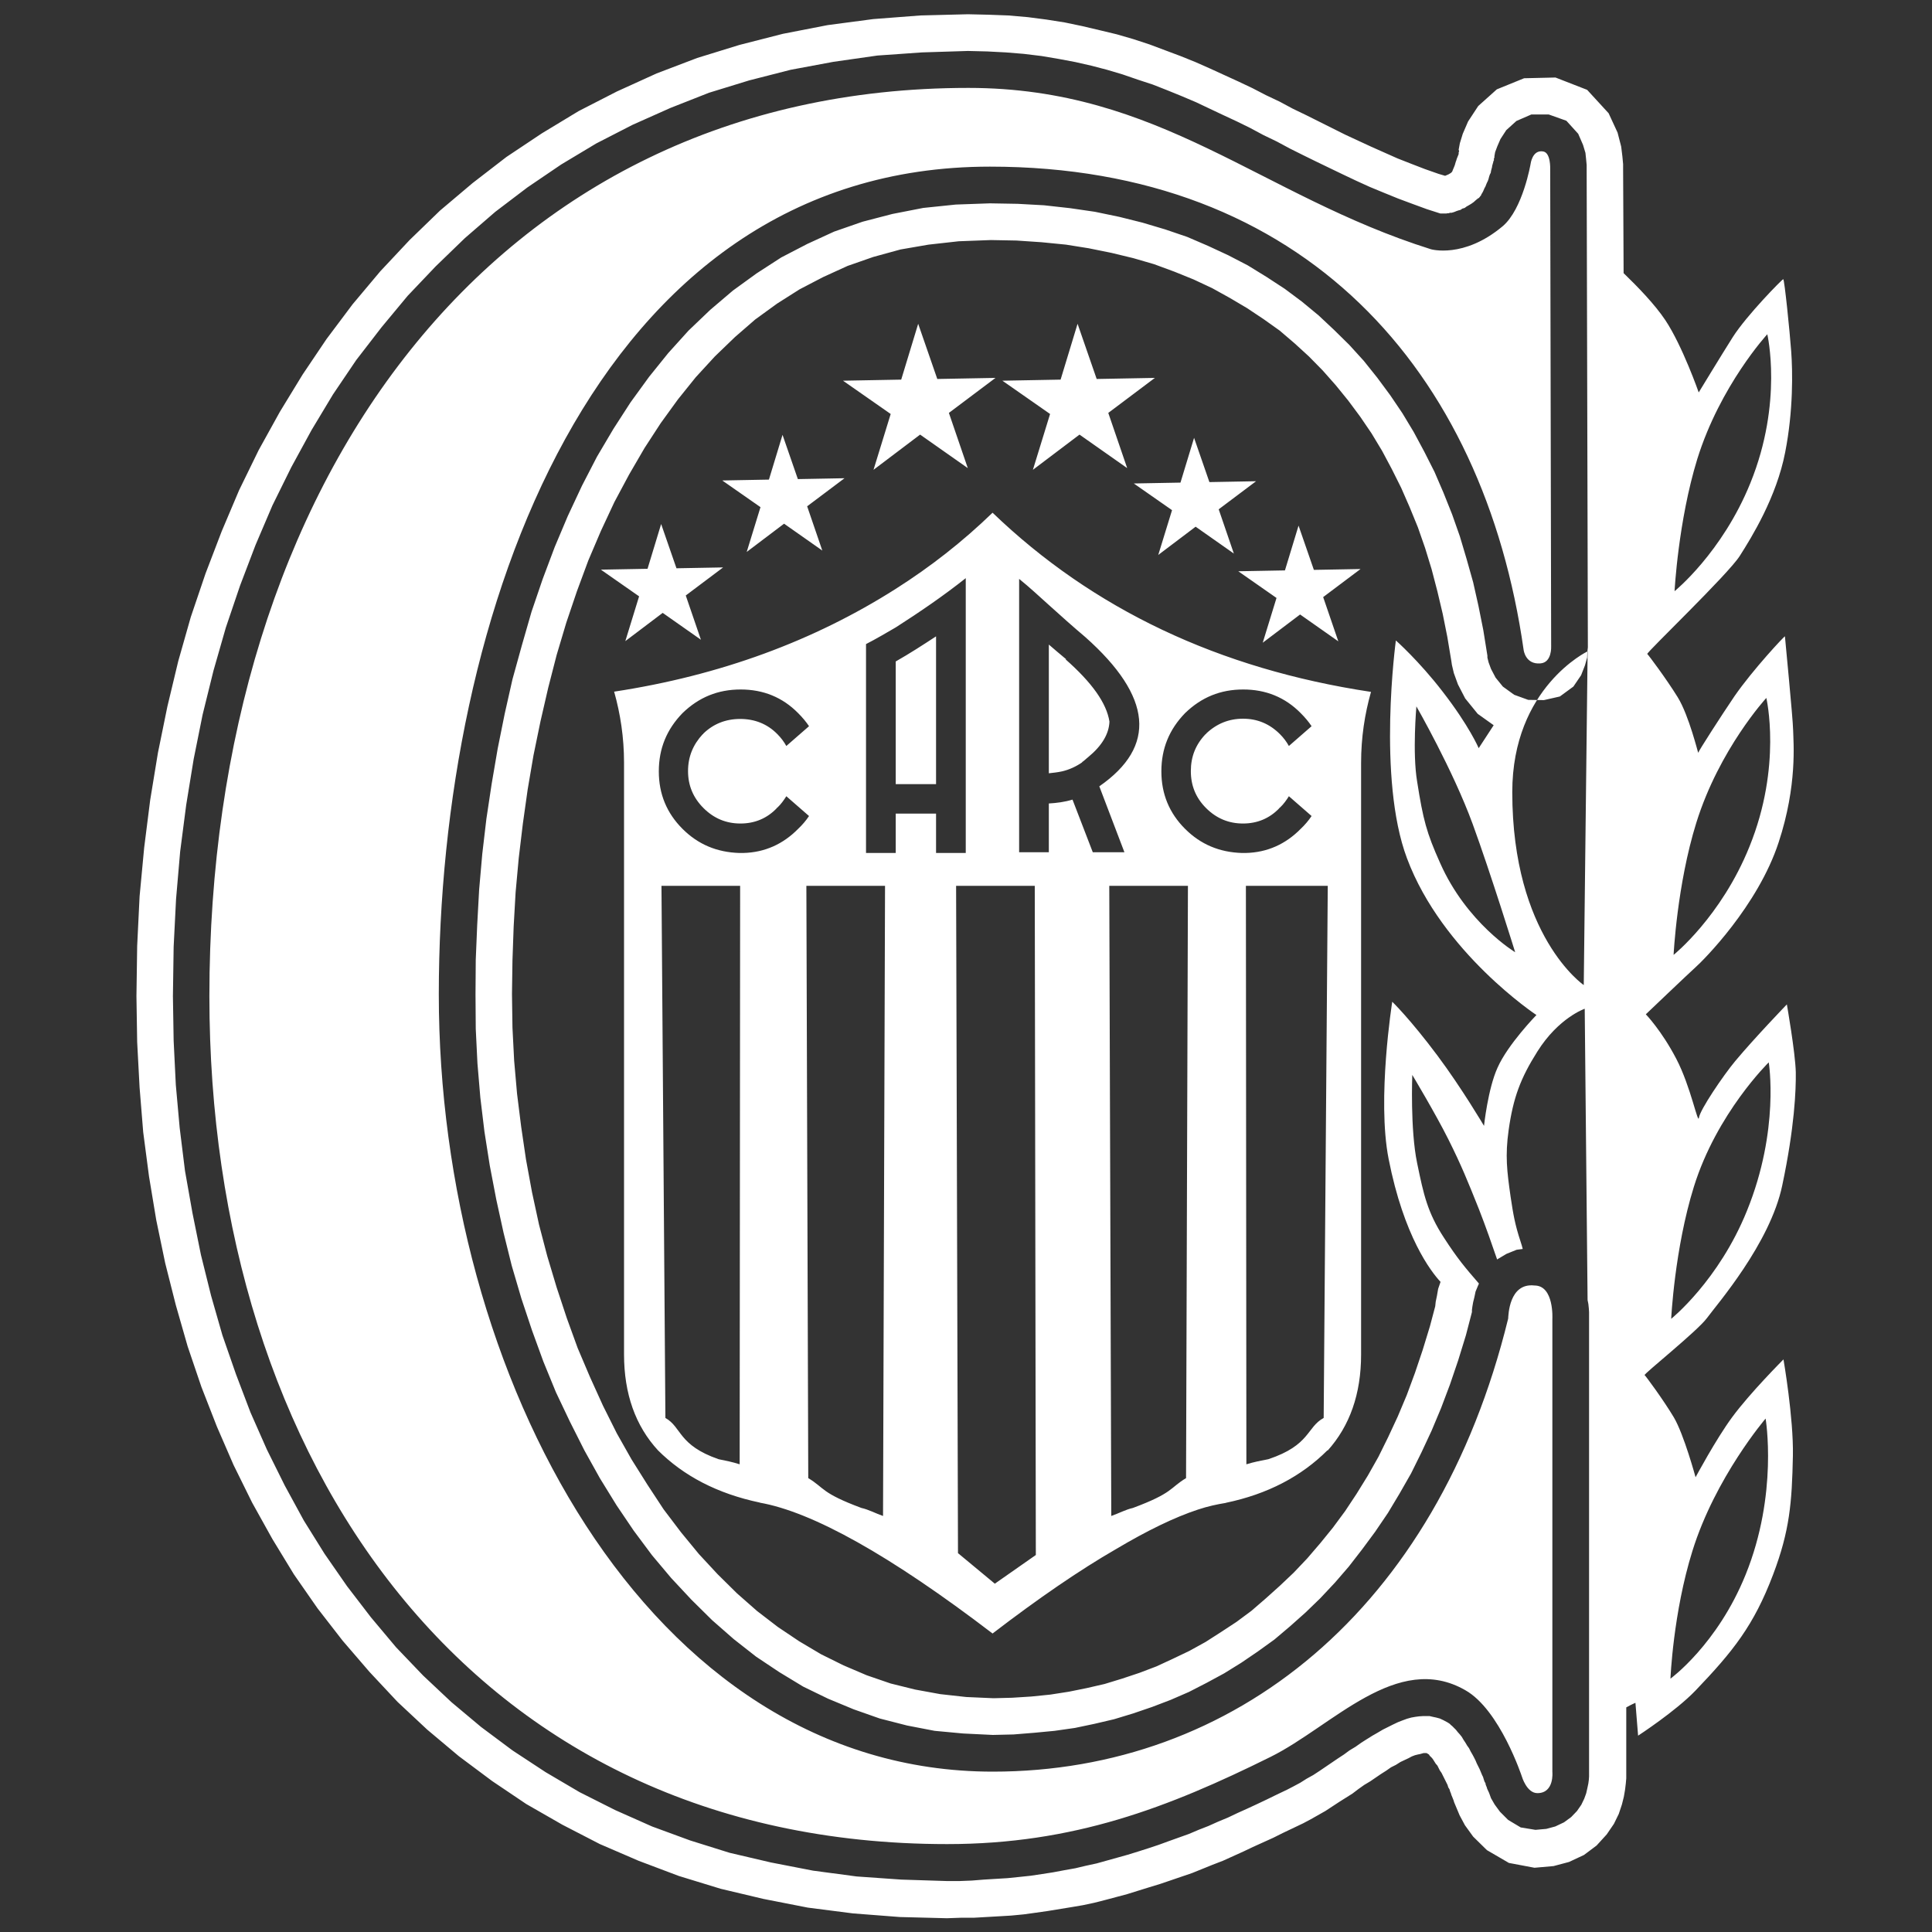 <svg width="500" height="500" viewBox="0 0 500 500" fill="none" xmlns="http://www.w3.org/2000/svg">
<rect x="0" y="0" width="500" height="500" fill="#333333" stroke="none"/>
<path fill-rule="evenodd" clip-rule="evenodd" d="M420.188 70.688C423.812 74.188 428.25 78.75 431 82.875C435.438 89.562 439.625 101.562 439.625 101.562C439.625 101.562 445.625 91.688 448.438 87.25C452.062 81.562 461.25 72.25 461.5 72.25C461.812 72.25 463.188 85.812 463.562 90.938C463.938 96.062 464.125 106.25 462 117.063C459.75 128.688 453.312 139.062 450.25 143.875C447.188 148.688 426 168.938 426.312 169.25C426.625 169.5 431.25 175.688 434.188 180.438C437.125 185.188 439.5 195.125 439.5 194.813C439.5 194.5 445.562 185.062 448.875 180.188C453.625 173.312 461.938 164.438 461.938 164.688C461.938 165 464 185.812 464.062 189C464.125 192.125 465.188 203.188 460.312 218C454.938 234.438 440.75 248.625 438.75 250.375C436.812 252.125 425.938 262.5 425.938 262.5C425.938 262.5 430 266.688 433.812 274C437.625 281.312 439.438 291.25 439.688 289.25C439.938 287.25 445.938 278.375 449.062 274.625C454.062 268.625 462.438 259.938 462.438 259.938C462.438 259.938 464.625 272.375 464.75 277.5C464.812 282.062 464.438 291.688 461.25 306.75C458.125 321.812 444.25 337.687 441.75 341.125C439.25 344.5 425.312 355.625 425.625 355.875C425.938 356.125 430.5 362.312 433.188 366.812C435.812 371.25 438.812 382.312 438.812 382.312C438.812 382.312 444.062 372.5 448.25 366.812C452.875 360.5 461.562 351.812 461.562 351.812C461.562 351.812 464.188 366.937 464 376.75C463.75 388.875 463.188 396.125 458.875 407.5C453.875 420.688 448.5 427.375 438.75 437.562C433.562 442.937 423.938 449.188 423.938 449.188L423.25 440.687C423.25 440.687 422.188 441.125 420.875 441.875V458.125V459.062V460.25L420.75 461.625L420.562 463.187L420.25 465L419.75 467L418.938 469.437L417.688 472L415.812 474.75L413.188 477.625L409.938 480.062L406.062 481.875L402.062 482.938L397.125 483.375L390.5 482.125L384.812 478.812L381.25 475.312L379.125 472.375L377.75 469.812L376.938 467.875L376.312 466.375L376.188 465.938L376.062 465.625L375.938 465.312L375.812 465L375.625 464.562L375.5 464.125L375.312 463.688L375.125 463.062L374.812 462.562L374.625 461.937L374.312 461.312L374 460.687L373.688 460.062L373.375 459.437L373.062 458.812L372.625 458.187L372.312 457.562L372 456.937L371.562 456.437L371.25 455.938L370.938 455.438L370.625 455L370 454.375L369.812 454.062L369.5 453.875L369.188 453.688H368.875H368.438L368 453.812L367.562 453.937L366.938 454.062L366.188 454.25L365.375 454.562L364.562 455L363.5 455.5L362.438 456L361.25 456.75L360 457.375L358.75 458.25L357.375 459.125L356 460.062L354.625 461L353.062 461.937L351.562 463L350 464.188L348.312 465.25L346.625 466.312L344.812 467.5L343 468.688L341.125 469.75L339.25 470.812L337.25 471.875L334.625 473.125L332 474.375L329.5 475.625L326.875 476.812L324.25 478L321.75 479.188L319.125 480.375L316.5 481.562L313.75 482.625L311.125 483.688L308.5 484.75L305.75 485.687L303 486.625L300.25 487.562L297.375 488.438L294.562 489.312L291.75 490.187L288.938 490.938L286.125 491.688L283.188 492.438L280.25 493.062L277.312 493.562L274.25 494.062L271.188 494.562L268.125 495L264.938 495.438L261.688 495.75L258.5 495.938L255.25 496.125L252 496.312H248.625L245.062 496.437L232.875 496.125L220.75 495.187L209.062 493.688L197.562 491.437L186.5 488.812L175.688 485.5L165.25 481.562L155.25 477.25L145.562 472.25L136.188 466.875L127.375 460.938L118.75 454.5L110.562 447.625L102.875 440.438L95.625 432.687L88.688 424.625L82.188 416.25L76.062 407.438L70.5 398.312L65.25 388.875L60.438 379.125L56.125 369.188L52.125 358.937L48.562 348.438L45.5 337.75L42.75 326.875L40.438 315.75L38.562 304.438L37.062 293L36.125 281.438L35.5 269.688L35.312 257.812L35.5 244.813L36.125 232L37.312 219.375L38.875 207L40.875 194.813L43.312 182.875L46.125 171.125L49.375 159.688L53.188 148.438L57.375 137.5L61.875 126.875L66.938 116.5L72.438 106.562L78.312 96.938L84.5 87.75L91.25 78.75L98.438 70.188L106 62.125L113.875 54.5L122.312 47.375L131.062 40.625L140.25 34.5L149.75 28.75L159.625 23.688L169.938 19L180.438 15L191.375 11.625L202.625 8.75L214.188 6.5L226 4.938L238.188 4L250.5 3.688L255.875 3.812L260.938 4L266 4.438L270.812 5.062L275.562 5.812L280.062 6.75L284.562 7.812L289 8.875L293.312 10.125L297.5 11.5L301.5 13L305.5 14.5L309.375 16.062L313.188 17.75L316.875 19.438L320.562 21.125L324.125 22.812L327.625 24.625L331.188 26.312L334.562 28.125L338.062 29.812L341.438 31.5L344.812 33.188L348.188 34.875L351.562 36.438L354.938 38L358.312 39.5L361.688 41L365.188 42.375L368.75 43.75L372.312 45L374 45.5L374.438 45.312L374.875 45.125L375.188 44.938L375.5 44.75L375.812 44.438L375.938 44.125L376.062 43.812L376.25 43.375L376.375 43.062L376.5 42.75L376.625 42.312L376.75 41.875L376.875 41.562L377 41.125L377.125 40.812L377.25 40.5L377.375 40.188L377.5 39.875V39.438L377.625 39.125L377.5 38.75L377.812 37.062L378.562 34.625L379.938 31.438L382.562 27.438L387.375 23.125L394.438 20.25L402.562 20.062L410.75 23.25L416.312 29.312L418.625 34.312L419.562 37.938L419.875 40.5L420.062 42.5V43.75V44.062L420.188 70.688ZM372.812 331.75C370.312 329.062 363.313 320 359.375 299.938C356.312 284.375 360.312 259.25 360.312 259.25C360.312 259.25 364.875 263.625 372.062 273.25C378.312 281.625 384.062 291.375 384.062 291.375C384.062 291.375 385.062 281.813 387.562 276.313C390.25 270.25 397.625 262.687 397.625 262.687C397.625 262.687 373.25 246.562 364.125 222.125C356.375 201.5 361.25 165.75 361.25 165.75C361.25 165.75 367.25 171.062 373.312 178.937C380.25 187.875 382.687 193.625 382.687 193.625L386.562 187.687L382.438 184.75L379.188 180.75L377.313 177.125L376.25 174.188L375.75 172.062L375.625 171.188L374.562 164.813L373.375 158.875L372 153.062L370.5 147.312L368.812 141.812L366.937 136.438L364.813 131.25L362.625 126.25L360.187 121.375L357.687 116.687L354.938 112.125L352 107.812L348.937 103.687L345.687 99.688L342.313 95.875L338.75 92.25L335.062 88.875L331.188 85.562L327.062 82.625L322.75 79.75L318.312 77.125L313.687 74.562L308.875 72.312L303.937 70.312L298.687 68.375L293.312 66.812L287.625 65.438L281.75 64.25L275.875 63.312L269.562 62.688L263.062 62.25L256.437 62.125L248.125 62.438L240.312 63.312L233.062 64.562L226 66.5L219.375 68.812L213.062 71.688L206.938 74.875L201.125 78.562L195.438 82.688L190.187 87.25L185 92.25L180.063 97.625L175.438 103.375L171 109.5L166.812 115.937L162.812 122.812L159 129.937L155.5 137.437L152.25 145.063L149.312 153L146.562 161.125L144.062 169.5L141.875 178L139.875 186.688L138.062 195.5L136.562 204.312L135.312 213.188L134.25 222.062L133.438 230.938L132.937 239.75L132.625 248.563L132.5 257.25L132.625 265.938L133.062 274.5L133.813 283.062L134.875 291.563L136.125 300.063L137.688 308.563L139.5 316.938L141.625 325.062L144.062 333.187L146.687 341.125L149.5 348.875L152.688 356.375L156.062 363.812L159.625 370.938L163.438 377.687L167.563 384.25L171.75 390.625L176.25 396.562L180.875 402.187L185.688 407.375L190.75 412.375L195.938 416.937L201.313 421.062L206.812 424.75L212.5 428.125L218.312 431L224.312 433.562L230.5 435.687L236.812 437.25L243.312 438.437L250.063 439.187L257.125 439.5L261.938 439.375L266.875 439.062L271.812 438.562L276.625 437.812L281.25 436.875L285.875 435.812L290.375 434.437L294.875 432.937L299.312 431.25L303.625 429.25L307.812 427.25L312 424.938L316 422.375L320 419.75L323.875 416.875L327.562 413.688L331.25 410.375L334.813 407L338.312 403.312L341.688 399.375L344.938 395.375L348.125 391.062L351.063 386.625L354 381.875L356.75 377L359.25 371.937L361.75 366.563L364.062 361.063L366.188 355.313L368.187 349.375L370.062 343.25L371.437 338.063L371.562 336.875L371.875 335.375L372.188 333.563L372.812 331.75ZM155.505 147.426L167.582 147.203L171.103 135.616L175.069 147.069L187.146 146.847L177.475 154.111L181.397 165.564L171.504 158.612L161.833 165.92L165.398 154.333L155.505 147.426ZM433.375 153C433.375 153 434.312 134.875 439.25 118.813C445.187 99.75 457.375 86.5 457.375 86.5C457.375 86.5 461.5 104.063 453 125C445.687 143.063 433.375 153 433.375 153ZM433.125 247.125C433.125 247.125 434 229 439 212.938C444.938 193.875 457.125 180.625 457.125 180.625C457.125 180.625 461.25 198.188 452.75 219.125C445.438 237.25 433.125 247.125 433.125 247.125ZM432.5 341.312C432.5 341.312 433.375 323.187 438.375 307.125C444.313 288.062 457.75 274.938 457.75 274.938C457.75 274.938 460.625 292.375 452.125 313.312C444.813 331.437 432.5 341.312 432.5 341.312ZM432.312 434.437C432.312 434.437 433 417.375 438 401.375C443.937 382.312 456.937 367.125 456.937 367.125C456.937 367.125 460.25 386.625 451.75 407.562C444.437 425.625 432.312 434.437 432.312 434.437ZM366.562 182.812C366.562 182.812 376 199.25 381.125 213.25C385.812 226.063 392.125 246.437 392.125 246.437C392.125 246.437 379.562 238.875 372.687 223.312C369.187 215.5 368.312 212.188 366.75 202.25C365.5 194.813 366.562 182.812 366.562 182.812ZM354.813 179.062C353.188 184.812 352.25 190.875 352.25 197.437V350.563C352.25 360.75 349.313 369.063 343.563 375.438V375.313C336.813 382.063 328.062 386.688 317.187 388.938H317.313C315 389.313 312.625 389.812 310 390.687C303.937 392.687 296.875 396.125 288.875 400.875C279.438 406.313 268.687 413.688 256.875 422.75C230.375 402.5 210.187 391.25 196.562 388.875H196.688C185.688 386.563 176.937 382 170.187 375.25L170.312 375.375C164.437 369 161.5 360.687 161.5 350.5V197.375C161.5 190.875 160.562 184.75 158.938 179C186.438 174.812 210.687 165.812 231.75 152.437C240.812 146.687 249.125 140.188 256.875 132.688C282.812 157.625 315.438 173.125 354.813 179.062ZM321.688 186C325.375 186 328.563 187.312 331.25 190C332.188 190.938 332.938 191.937 333.563 193.062L339.437 187.938C338.687 186.813 337.75 185.687 336.625 184.562C332.562 180.437 327.562 178.438 321.75 178.438C315.875 178.438 310.938 180.437 306.688 184.562C302.625 188.75 300.562 193.687 300.562 199.625C300.562 205.5 302.625 210.438 306.688 214.5C310.75 218.563 315.625 220.563 321.375 220.75H322.375C328 220.625 332.75 218.438 336.625 214.5C337.75 213.438 338.687 212.312 339.437 211.187L333.563 206.063C332.938 207.063 332.188 208.125 331.25 209C331.125 209 331.125 209 331.125 209.125C328.562 211.813 325.375 213.125 321.688 213.125C318 213.125 314.813 211.813 312.125 209.125C309.437 206.438 308.188 203.25 308.188 199.562C308.188 195.812 309.438 192.688 312 190C312.125 190 312.125 190 312.125 189.875C314.813 187.312 318 186 321.688 186ZM271.437 156.563C268.875 154.25 266.375 151.938 263.75 149.812V220.562H271.437V207.938C273.5 207.813 275.5 207.563 277.563 206.938L282.812 220.562H291L284.5 203.5C299.375 193.188 298.25 180.312 280.875 164.875C277.687 162.187 274.625 159.438 271.437 156.563ZM271.437 166.812C272.875 168.062 274.437 169.375 275.938 170.625H275.75C282.563 176.625 286.375 181.937 287.125 186.75C287 189.937 285.188 193 281.625 195.938C281.125 196.313 280.625 196.875 280 197.25H280.125C278.5 198.375 276.75 199.187 274.875 199.625C273.75 199.875 272.562 200 271.437 200.125V166.812ZM249.937 149.625C244.187 154.187 238.062 158.375 231.812 162.375C229.437 163.75 226.813 165.313 224.125 166.688V220.75H231.812V210.562H242.25V220.75H249.937V149.625ZM231.812 171.187C235.437 169.125 238.812 166.938 242.25 164.688V202.938H231.812V171.187ZM201.188 190C202.125 190.938 202.875 191.937 203.5 193.062L209.375 187.938C208.625 186.813 207.688 185.687 206.563 184.562C202.5 180.437 197.5 178.438 191.688 178.438C185.813 178.438 180.875 180.437 176.625 184.562C172.563 188.75 170.5 193.687 170.5 199.625C170.5 205.5 172.563 210.438 176.625 214.5C180.688 218.563 185.563 220.563 191.313 220.75H192.313C197.938 220.625 202.688 218.438 206.563 214.5C207.688 213.438 208.625 212.312 209.375 211.187L203.5 206.063C202.875 207.063 202.125 208.125 201.188 209C201.063 209 201.063 209 201.063 209.125C198.5 211.813 195.313 213.125 191.625 213.125C187.938 213.125 184.75 211.813 182.062 209.125C179.375 206.438 178.063 203.25 178.063 199.562C178.063 195.812 179.375 192.688 181.875 190C182 190 182 190 182 189.875C184.625 187.312 187.875 186.063 191.563 186.063C195.25 186.063 198.563 187.312 201.188 190ZM342.566 366.964L343.625 229.25H322.438L322.562 378.958C324.5 378.359 326.375 377.999 328.25 377.639C339.151 373.996 338.128 369.363 342.566 366.964ZM409.875 254.937L410.875 168.562C410.875 168.562 391.375 177.875 391.375 205C391.375 242.312 409.875 254.937 409.875 254.937ZM278.312 16.062L282.438 17L286.5 18.062L290.5 19.25L294.5 20.625L298.312 21.875L302.125 23.375L305.812 24.875L309.5 26.438L313.062 28.125L316.5 29.75L320.125 31.438L323.562 33.125L326.937 34.938L330.438 36.625L333.812 38.438L337.188 40.125L340.625 41.812L344.125 43.5L347.5 45.125L351.062 46.812L354.5 48.375L358.125 49.875L361.812 51.375L365.5 52.75L369.25 54.125L372.75 55.25H372.938H373.063H373.25H373.5H373.812H374H374.313L374.625 55.188H374.938L375.25 55.062H375.688L376.125 54.938L376.5 54.812L376.938 54.625L377.5 54.438L378 54.312L378.438 54L379.062 53.812L379.562 53.438L380.125 53.125L380.75 52.75L381.375 52.312L382 51.75L382.625 51.25H382.75L382.812 51.125L382.938 51L383.063 50.812L383.25 50.625L383.375 50.312L383.563 50L383.812 49.562L384 49.125L384.188 48.688L384.438 48.25L384.625 47.75L384.813 47.312L385.062 46.812L385.25 46.25L385.375 45.75L385.563 45.188L385.812 44.688L385.875 44.25L386 43.75L386.125 43.312L386.188 42.875L386.312 42.438L386.438 42L386.5 41.688L386.625 41.5V41.188V40.938L386.75 40.875V40.75V40.438L386.938 39.375L387.5 37.875L388.312 36L389.813 33.688L392.438 31.312L396.312 29.625H400.812L405.375 31.25L408.438 34.625L409.688 37.5L410.312 39.562L410.5 41.375L410.625 42.688V43.625V43.812L410.938 167.125V167.562L410.812 168.625L410.75 170.187L410.188 172.188L409.188 174.75L407.188 177.687L403.688 180.25L399.562 181.188L395.5 181.125L391.875 179.812L388.938 177.687L387.062 175.375L385.875 173.125L385.25 171.437L384.938 170.187V169.688L383.875 163.062L382.625 156.812L381.25 150.688L379.562 144.688L377.812 138.812L375.812 133.125L373.563 127.5L371.25 122.125L368.625 116.938L365.875 111.812L362.938 106.938L359.812 102.312L356.438 97.75L352.938 93.375L349.188 89.25L345.25 85.375L341.25 81.625L336.937 78.062L332.5 74.75L327.812 71.688L322.938 68.688L317.875 66.062L312.625 63.625L307.25 61.312L301.562 59.375L295.688 57.625L289.688 56.125L283.375 54.812L276.938 53.875L270.188 53.125L263.375 52.75L256.188 52.625L247.375 52.938L238.937 53.812L230.938 55.375L223.25 57.375L215.875 59.938L208.937 63.125L202.188 66.625L195.812 70.75L189.688 75.188L183.812 80.188L178.188 85.562L172.938 91.375L168 97.5L163.188 104.125L158.75 111L154.5 118.188L150.625 125.688L146.938 133.562L143.562 141.562L140.438 149.875L137.562 158.312L135.062 167L132.625 175.812L130.625 184.688L128.812 193.688L127.25 202.812L125.875 211.938L124.812 221L124 230.25L123.5 239.375L123.125 248.375L123.062 257.375L123.125 266.25L123.562 275.188L124.312 284.062L125.375 292.875L126.75 301.625L128.438 310.438L130.312 319L132.438 327.562L134.938 336.063L137.688 344.313L140.625 352.375L143.875 360.312L147.5 367.938L151.25 375.375L155.25 382.562L159.562 389.562L164 396.125L168.75 402.5L173.688 408.375L178.937 414L184.312 419.313L189.875 424.188L195.688 428.75L201.688 432.75L207.875 436.5L214.312 439.625L220.938 442.375L227.687 444.75L234.75 446.562L241.875 447.938L249.25 448.625L256.938 449L262.312 448.875L267.688 448.438L272.938 447.938L278.188 447.188L283.25 446.125L288.312 444.938L293.25 443.438L298.188 441.75L302.938 439.938L307.688 437.875L312.312 435.5L316.812 433.063L321.25 430.312L325.562 427.375L329.812 424.313L333.875 420.875L337.875 417.313L341.688 413.625L345.5 409.562L349.062 405.438L352.5 401L355.875 396.438L359.188 391.562L362.188 386.562L365.188 381.312L367.875 375.875L370.5 370.25L372.938 364.438L375.25 358.312L377.375 352.062L379.375 345.563L380.938 339.562V339L381.063 338.063L381.25 337L381.562 335.75L381.875 334.25L382.5 332.75L382.75 332.188C379.183 328.059 377.247 325.81 373.688 320.312C369.402 313.762 368.415 309.011 366.849 301.478L366.75 301C364.937 292.312 365.5 278.188 365.5 278.188C365.5 278.188 371.5 288.188 374.812 294.812C378.25 301.688 379.875 305.75 382.75 312.938C384.474 317.327 386.322 322.626 387.46 325.967L387.562 325.875L389.875 324.5L392.5 323.438L394.08 323.231C393.953 322.704 393.766 322.022 393.5 321.25C392.062 316.875 391.625 314.25 390.938 309.688C390 303.062 389.5 299.125 390.438 292.438C391.625 284.062 393.5 279.062 397.875 272.125C403.375 263.375 410.125 261.062 410.125 261.062L410.865 336.452L411.063 337.438L411.188 338.625L411.25 339.562V340.375V341.125V341.562V458.188V458.375V458.938V459.75L411.188 460.625L411.063 461.562L410.812 462.75L410.5 464.125L410 465.5L409.25 467.062L408.125 468.688L406.625 470.25L404.75 471.625L402.5 472.688L400.188 473.312L397.375 473.563L393.563 472.938L390.312 471L388.188 468.875L386.813 467L385.875 465.375L385.375 464L384.938 463.063L384.813 462.75V462.625L384.75 462.5L384.625 462.188L384.5 461.875L384.438 461.5L384.188 461.063L384 460.5L383.812 459.875L383.563 459.375L383.25 458.625L382.938 457.875L382.625 457.25L382.188 456.375L381.875 455.625L381.5 454.875L381.063 454.062L380.625 453.312L380.188 452.438L379.688 451.75L379.25 451L378.75 450.25L378.312 449.5L377.812 448.875L377.25 448.25L376.813 447.688L376.312 447.188L375.875 446.75L375.5 446.438L375.188 446.125L374.813 445.875L374.5 445.688L373.563 445.188L372.625 444.75L371.688 444.5L370.812 444.313L370 444.125H369.062H368.188L367.25 444.188L366.312 444.313L365.25 444.5L364.125 444.813L362.938 445.25L361.812 445.688L360.5 446.312L359.25 446.938L357.875 447.625L356.5 448.438L355.188 449.188L353.688 450.125L352.312 451L350.812 452.062L349.25 453L347.812 454.062L346.188 455.125L344.625 456.188L343.062 457.25L341.5 458.312L339.875 459.375L338.187 460.312L336.5 461.375L334.75 462.313L333.062 463.188L330.438 464.438L327.875 465.688L325.375 466.875L322.812 468.063L320.312 469.188L317.812 470.375L315.25 471.438L312.75 472.562L310.188 473.563L307.688 474.625L305.062 475.563L302.438 476.5L299.875 477.438L297.25 478.312L294.5 479.188L291.875 480L289.188 480.75L286.5 481.5L283.812 482.25L280.938 482.875L278.312 483.5L275.5 484L272.5 484.562L269.688 485L266.75 485.438L263.812 485.75L260.75 486.063L257.688 486.25L254.625 486.438L251.5 486.688L248.312 486.813H245.062L233.25 486.438L221.688 485.625L210.438 484.125L199.5 482L188.812 479.5L178.625 476.312L168.75 472.688L159.188 468.438L150 463.812L141.188 458.625L132.625 453L124.5 446.938L116.812 440.5L109.5 433.625L102.5 426.312L96 418.563L89.812 410.5L84 402.125L78.625 393.5L73.688 384.438L69.062 375.125L64.812 365.5L61.062 355.625L57.562 345.563L54.625 335.312L52 324.75L49.812 313.938L47.875 303L46.5 291.875L45.5 280.75L44.938 269.312L44.75 257.812L44.938 245.062L45.562 232.687L46.625 220.375L48.188 208.312L50.125 196.437L52.438 184.938L55.25 173.562L58.438 162.438L62.125 151.562L66.125 141.062L70.5 130.812L75.375 120.938L80.625 111.312L86.188 102.062L92.188 93.188L98.75 84.688L105.5 76.562L112.75 68.938L120.312 61.625L128.188 54.812L136.5 48.5L145.25 42.562L154.312 37.125L163.688 32.312L173.5 27.938L183.5 24L193.875 20.812L204.625 18.062L215.688 16L227.062 14.375L238.625 13.562L250.5 13.188L255.5 13.312L260.312 13.562L264.938 13.938L269.562 14.5L274 15.25L278.312 16.062ZM370.312 64.5C326.187 50.625 300.312 22.75 250.625 22.75C127.187 22.75 54.188 125.625 54.188 257.813C54.188 378.062 121.688 477.25 245.125 477.25C277.875 477.25 302.312 467.812 328.812 454.687C344.812 446.75 361.562 427.25 379.25 437.438C388.187 442.5 393.875 459.812 393.875 459.812C393.875 459.812 395.125 464.062 397.875 464.062C402.312 464.062 401.75 458.562 401.75 458.562V341.375C401.75 341.375 402.25 332.687 397.125 332.687C390.5 331.937 390.375 340.5 390.312 341.25C371.812 416.75 319.25 458.5 256.938 458.5C167.25 458.5 113.562 355.562 113.562 257.375C113.562 159.687 153.25 43.125 256.188 43.125C337.563 43.125 384 95.875 394.313 168.188C394.313 168.188 394.75 172 398.625 171.688C401.687 171.5 401.437 167.25 401.437 167.25L401.188 43.75C401.188 43.75 401.375 39.438 399.313 39.188C396.563 38.75 396.125 42.375 396.125 42.375C396.125 42.375 394.125 54.125 388.875 58.562C378.812 67 370.312 64.5 370.312 64.5ZM198.998 124.122L202.518 112.535L206.484 123.988L218.561 123.766L208.891 131.03L212.813 142.483L202.919 135.531L193.249 142.839L196.814 131.252L186.92 124.345L198.998 124.122ZM238.124 112.474L226.063 121.59L230.509 107.139L218.17 98.524L233.233 98.246L237.624 83.795L242.57 98.079L257.632 97.801L245.572 106.861L250.463 121.145L238.124 112.474ZM305.505 124.899L309.025 113.312L312.992 124.766L325.069 124.543L315.398 131.807L319.32 143.26L309.427 136.308L299.756 143.617L303.321 132.03L293.428 125.122L305.505 124.899ZM326.793 166.336L330.358 154.749L320.465 147.842L332.542 147.619L336.063 136.032L340.029 147.485L352.106 147.263L342.435 154.527L346.357 165.98L336.464 159.028L326.793 166.336ZM274.483 98.246L278.874 83.795L283.82 98.079L298.882 97.801L286.822 106.861L291.713 121.145L279.374 112.474L267.313 121.59L271.759 107.139L259.42 98.524L274.483 98.246ZM172.205 366.964L171.188 229.25H191.546L191.426 378.958C189.564 378.359 187.762 377.999 185.961 377.639C175.486 373.996 176.469 369.363 172.205 366.964ZM209.176 382.535L208.688 229.25H229.046L228.529 392.332C226.667 391.69 224.733 390.643 222.931 390.257C212.457 386.356 213.44 385.104 209.176 382.535ZM306.949 382.535L307.437 229.25H287.079L287.596 392.332C289.458 391.69 291.392 390.643 293.194 390.257C303.668 386.356 302.685 385.104 306.949 382.535ZM247.926 401.951L247.438 229.25H267.796L268.073 402.433L257.46 409.857L247.926 401.951Z" fill="white"/>
</svg>
